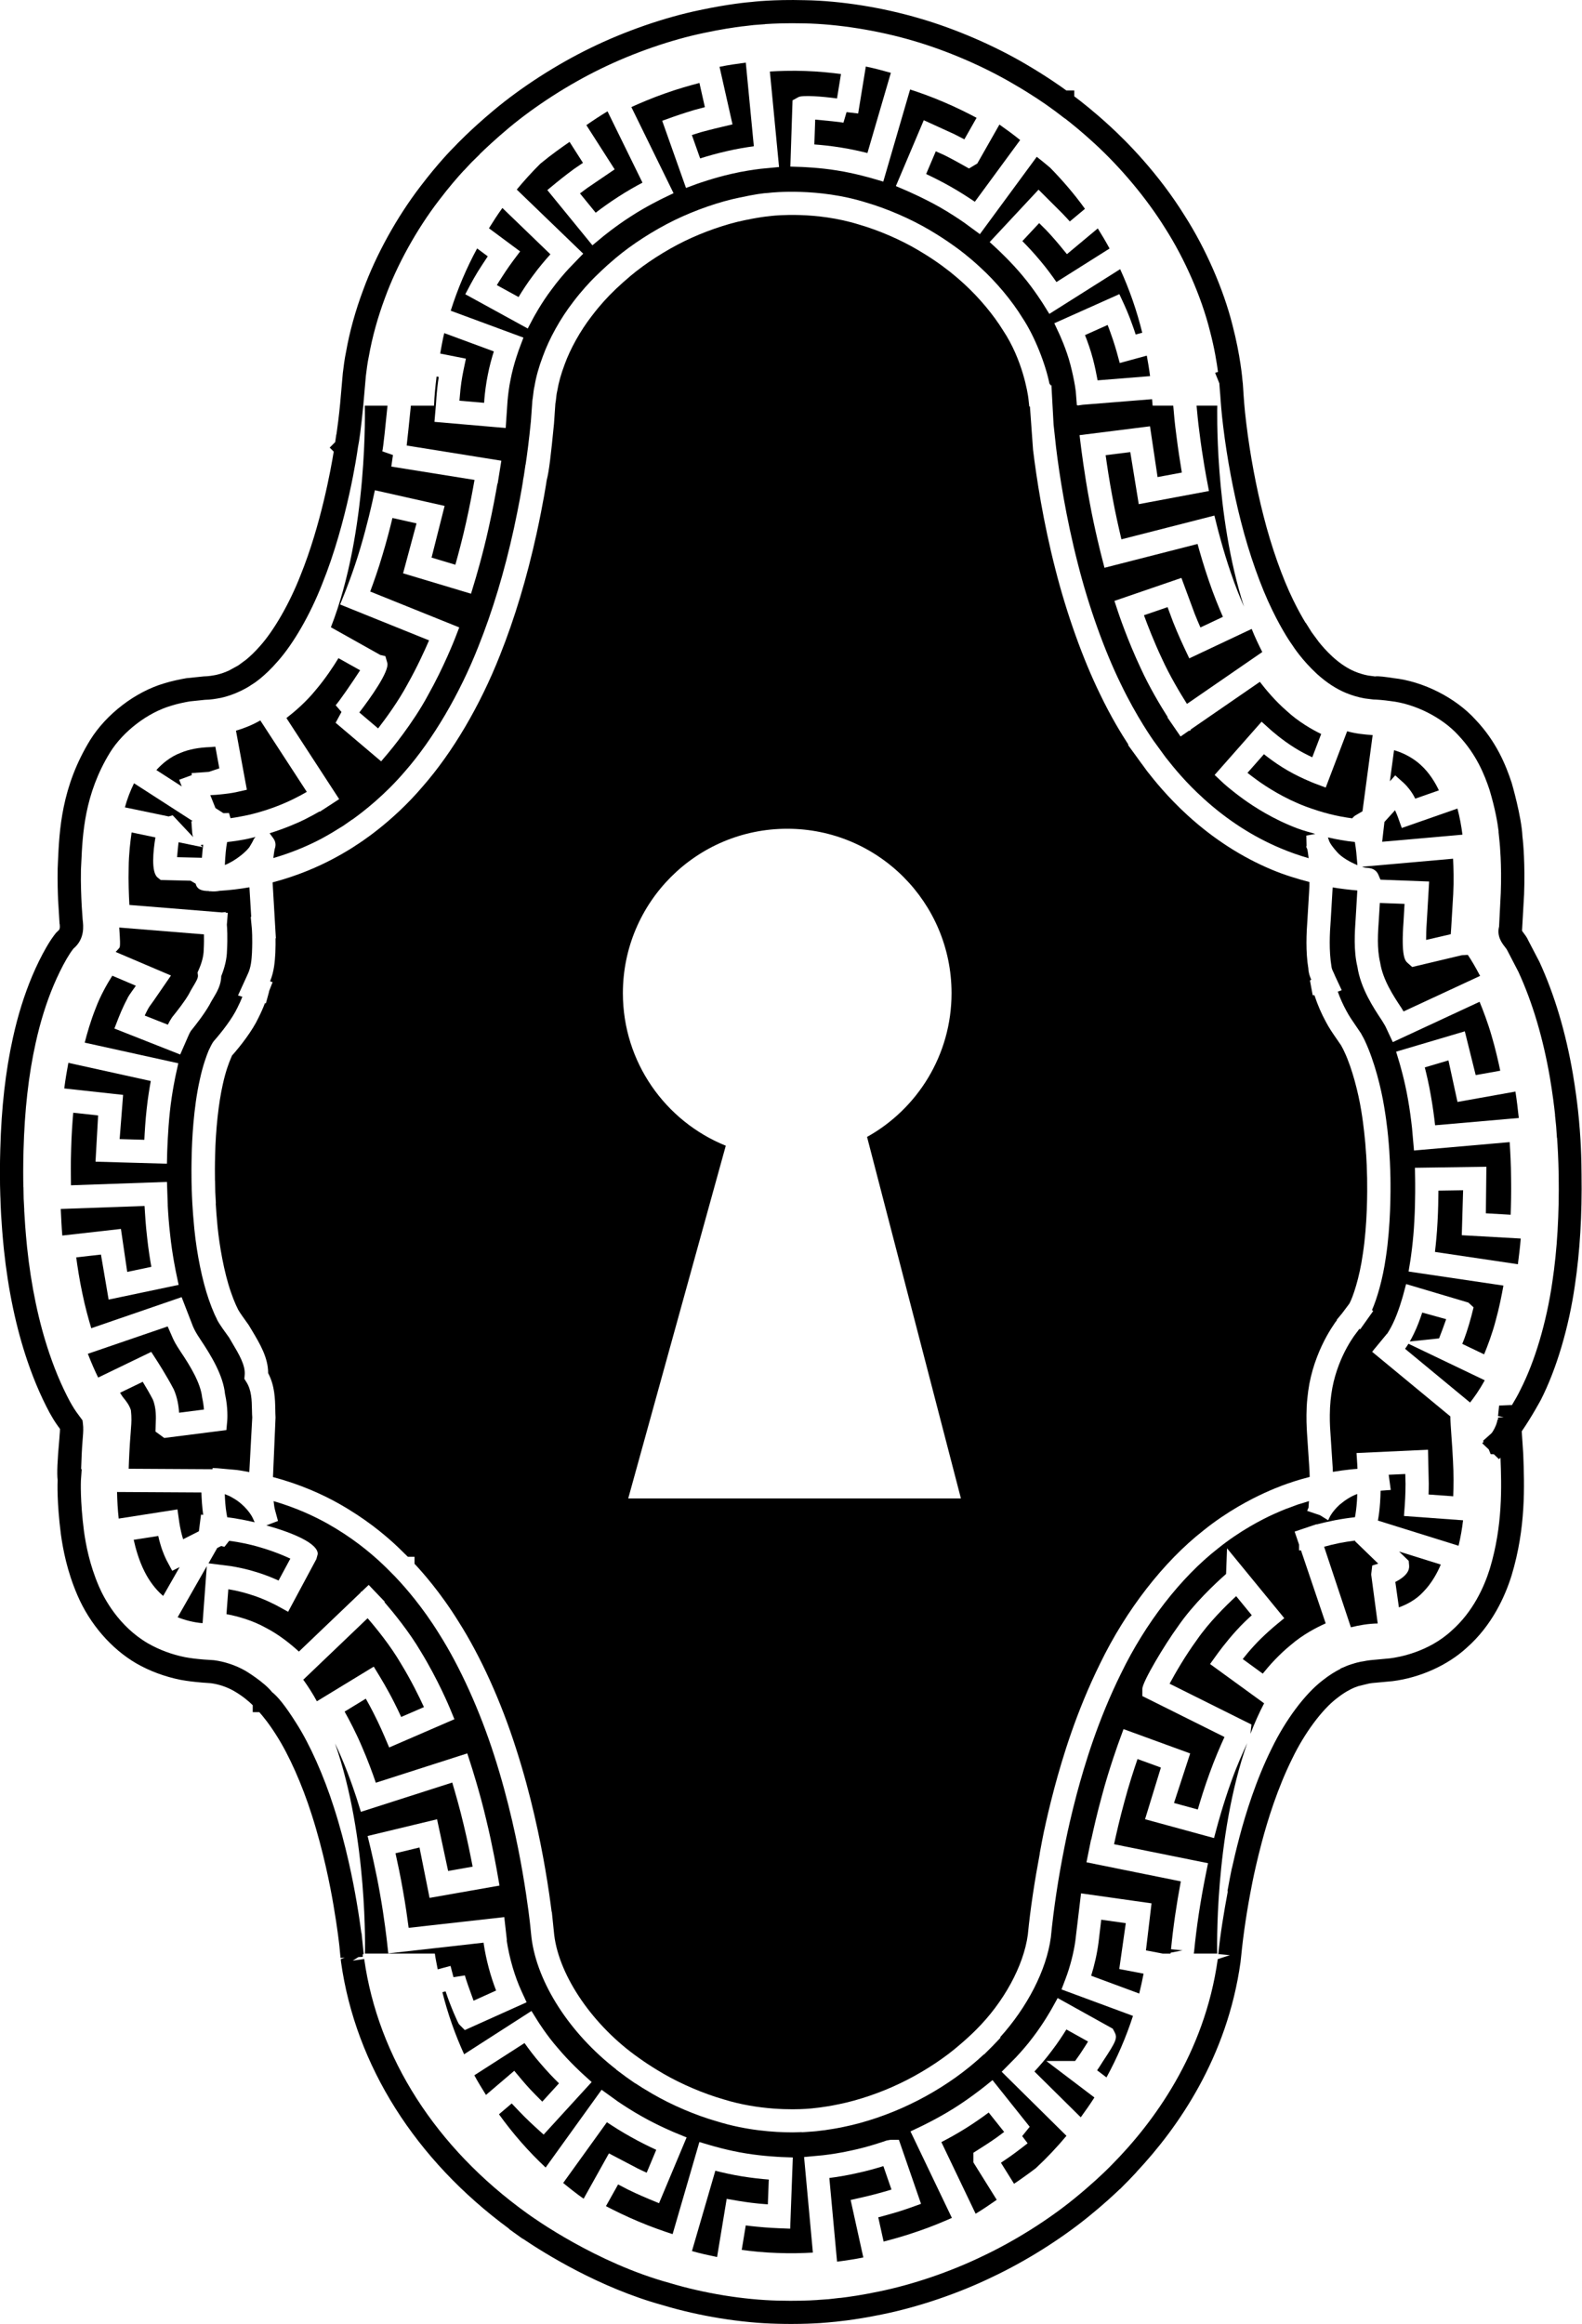 <?xml version="1.0" encoding="iso-8859-1"?>
<!-- Generator: Adobe Illustrator 16.0.0, SVG Export Plug-In . SVG Version: 6.00 Build 0)  -->
<!DOCTYPE svg PUBLIC "-//W3C//DTD SVG 1.1//EN" "http://www.w3.org/Graphics/SVG/1.1/DTD/svg11.dtd">
<svg version="1.1" id="Layer_1" xmlns="http://www.w3.org/2000/svg" xmlns:xlink="http://www.w3.org/1999/xlink" x="0px" y="0px"
	 width="33.439px" height="49.104px" viewBox="0 0 33.439 49.104" style="enable-background:new 0 0 33.439 49.104;"
	 xml:space="preserve">
<g>
	<path d="M29.813,26.621c0.001-0.004,0.062-0.402,0.082-0.825c0.025-0.432,0.017-0.877,0.017-0.877l-0.004-0.246l1.51-0.022
		l-0.011,0.984l0.524,0.03c0.007-0.195,0.014-0.48,0.009-0.767c-0.001-0.286-0.017-0.572-0.03-0.767l-2.022,0.177l-0.042-0.478
		c-0.018-0.162-0.046-0.385-0.086-0.607c-0.068-0.398-0.178-0.763-0.179-0.767L29.51,22.22l1.452-0.43l0.23,0.925l0.519-0.093
		c-0.04-0.191-0.103-0.47-0.184-0.742c-0.078-0.271-0.179-0.535-0.253-0.714l-1.834,0.852l-0.147-0.314
		c-0.007-0.017-0.017-0.036-0.081-0.14c-0.177-0.266-0.45-0.677-0.52-1.136c-0.083-0.348-0.057-0.731-0.036-1.038l0.034-0.576
		c-0.163-0.014-0.372-0.039-0.522-0.065c0,0.004,0,0.006,0,0.01l-0.04,0.68c-0.023,0.298-0.039,0.644,0.015,0.979
		c0.004,0.044,0.023,0.085,0.037,0.113c0.013,0.029,0.027,0.057,0.038,0.086l0.142,0.304l-0.083,0.031
		c0.049,0.138,0.11,0.274,0.18,0.402c0.059,0.113,0.129,0.213,0.199,0.315l0.11,0.162c0.066,0.119,0.071,0.13,0.083,0.157
		c0.209,0.445,0.347,1.02,0.407,1.387c0.066,0.392,0.089,0.675,0.092,0.72l0.001,0.009c0,0,0.031,0.302,0.041,0.781
		c0.005,0.283,0.005,1.014-0.096,1.673c-0.066,0.473-0.191,0.888-0.294,1.121l0.025,0.02l0,0.001l-0.275,0.387l-0.016-0.011
		l-0.114,0.152c-0.08,0.116-0.207,0.316-0.319,0.608c-0.061,0.159-0.108,0.323-0.139,0.487l-0.022,0.136
		c-0.011,0.077-0.021,0.173-0.027,0.281c-0.01,0.232-0.002,0.362,0.004,0.467l0.047,0.72c0.004,0.048,0.007,0.106,0.009,0.171
		c0.125-0.021,0.249-0.039,0.371-0.051c0.047-0.006,0.099-0.009,0.149-0.013c-0.002-0.052-0.004-0.087-0.004-0.088L28.673,30.7
		l1.511-0.07l0.016,0.719c0,0.08-0.002,0.158-0.004,0.227l0.521,0.038c0.007-0.192,0.011-0.474-0.005-0.752
		c-0.008-0.178-0.021-0.354-0.032-0.509c-0.014-0.196-0.023-0.331-0.024-0.427l-1.653-1.365l0.033-0.04l-0.001-0.001l0.05-0.059
		l0.23-0.279l0.002,0.002c0.026-0.038,0.075-0.116,0.125-0.221c0.12-0.244,0.214-0.591,0.215-0.594l0.064-0.239l1.316,0.391
		l0.11,0.101l-0.045,0.18c-0.071,0.265-0.137,0.456-0.194,0.592l0.462,0.221c0.073-0.177,0.172-0.438,0.242-0.705
		c0.077-0.275,0.132-0.556,0.166-0.748l-2.005-0.297L29.813,26.621z"/>
	<path d="M30.062,27.732c-0.044,0.133-0.105,0.302-0.176,0.445c-0.029,0.062-0.059,0.117-0.087,0.166l0.619-0.065
		c0.042-0.107,0.104-0.273,0.15-0.406L30.062,27.732z"/>
	<path d="M4.928,31.652c-0.065-0.04-0.124-0.064-0.177-0.084c0.005,0.128,0.015,0.28,0.037,0.407c0.005,0.03,0.01,0.057,0.015,0.082
		c0.165,0.02,0.368,0.057,0.58,0.106l-0.04-0.088C5.316,32.012,5.181,31.796,4.928,31.652z"/>
	<path d="M22.395,5.179c-0.002-0.002-0.139-0.169-0.289-0.325l-0.141-0.14l-0.355,0.38c0.109,0.11,0.252,0.262,0.385,0.423
		c0.132,0.157,0.25,0.319,0.335,0.442l1.123-0.708c-0.078-0.145-0.162-0.286-0.249-0.425L22.552,5.37L22.395,5.179z"/>
	<path d="M12.413,3.972C12.36,4.01,12.307,4.05,12.259,4.087l0.332,0.407c0.125-0.095,0.297-0.221,0.481-0.338
		c0.181-0.118,0.368-0.223,0.508-0.297l-0.739-1.507c-0.153,0.093-0.302,0.19-0.447,0.292l0.598,0.934L12.413,3.972z"/>
	<path d="M15.246,2.684c-0.002,0-0.218,0.051-0.434,0.11c-0.065,0.019-0.13,0.04-0.188,0.059l0.175,0.494
		c0.149-0.047,0.354-0.106,0.562-0.153c0.213-0.05,0.42-0.083,0.573-0.104l-0.17-1.767c-0.187,0.025-0.373,0.051-0.555,0.089
		l0.274,1.216L15.246,2.684z"/>
	<path d="M3.787,16.475l0.267-0.098L4.05,16.334l0.365-0.026l0.221-0.074l-0.084-0.458c-0.034,0.003-0.07,0.006-0.108,0.009
		c-0.244,0.008-0.45,0.048-0.618,0.118c-0.231,0.085-0.407,0.241-0.521,0.367l0.537,0.346L3.787,16.475z"/>
	<path d="M4.801,17.791c-0.024,0.118-0.04,0.292-0.048,0.485c0.223-0.087,0.48-0.3,0.533-0.402c0.032-0.053,0.049-0.084,0.058-0.101
		c0.012-0.032,0.031-0.063,0.057-0.09c-0.08,0.019-0.156,0.04-0.24,0.055C5.044,17.76,4.923,17.778,4.801,17.791z"/>
	<path d="M5.404,33.211c0.182,0.053,0.355,0.124,0.484,0.183l0.249-0.463c-0.256-0.119-0.727-0.305-1.294-0.376l0,0.001
		l-0.099,0.126l-0.068-0.018l-0.084,0.042l-0.185,0.324l0.471,0.059C5.027,33.114,5.218,33.152,5.404,33.211z"/>
	<path d="M17.213,3.052c0.151,0.011,0.354,0.031,0.56,0.065c0.207,0.032,0.412,0.079,0.562,0.116l0.495-1.694
		c-0.175-0.049-0.35-0.097-0.529-0.133l-0.162,0.992l-0.245-0.029l-0.066,0.223c-0.061-0.013-0.375-0.046-0.597-0.065L17.213,3.052z
		"/>
	<path d="M3.839,27.406l0.243,0.627c0.037,0.08,0.059,0.125,0.152,0.265c0.237,0.353,0.484,0.767,0.522,1.153
		c0.067,0.302,0.049,0.541,0.047,0.567l-0.018,0.197l-1.313,0.167l-0.186-0.136l0.006-0.181c0.004-0.095,0.015-0.318-0.063-0.499
		c-0.068-0.13-0.148-0.266-0.212-0.371l-0.48,0.232c0.007,0.011,0.015,0.023,0.023,0.035c0.02,0.035,0.041,0.061,0.058,0.082
		c0.048,0.059,0.114,0.141,0.149,0.251c0.018,0.162,0.011,0.27,0.002,0.377l-0.006,0.09c-0.024,0.288-0.037,0.574-0.043,0.77
		l1.772,0.01l0.001-0.025c0.048,0.001,0.079,0.003,0.1,0.004l0.419,0.038c0.09,0.011,0.172,0.029,0.258,0.044v-0.003l0.062-1.152
		c-0.003-0.032-0.005-0.093-0.006-0.155c-0.004-0.216-0.009-0.419-0.117-0.591l-0.044-0.07l0.007-0.083
		c0.018-0.202-0.12-0.435-0.266-0.68l-0.064-0.109c-0.23-0.315-0.25-0.366-0.261-0.396l-0.046-0.095
		c-0.042-0.095-0.083-0.199-0.122-0.313c-0.137-0.395-0.251-0.951-0.305-1.486c-0.044-0.441-0.052-0.752-0.053-0.774
		c0-0.015-0.016-0.329-0.003-0.801c0.006-0.276,0.035-0.987,0.173-1.591c0.064-0.298,0.144-0.509,0.185-0.608
		C4.454,22.105,4.474,22.058,4.516,22c0.174-0.196,0.396-0.483,0.502-0.708c0.042-0.082,0.076-0.159,0.105-0.232l-0.092-0.028
		l0.202-0.442c0.075-0.155,0.084-0.31,0.093-0.459c0.014-0.323-0.002-0.505-0.003-0.514l-0.023-0.244l0.01-0.001l-0.038-0.625
		c-0.214,0.037-0.423,0.062-0.625,0.074c-0.065,0.012-0.139,0.018-0.201,0.009L4.42,18.832l0-0.006
		c-0.151,0-0.255-0.031-0.284-0.155l-0.108-0.063l-0.631-0.015L3.331,18.54c-0.14-0.115-0.093-0.563-0.046-0.847l-0.503-0.105
		c-0.027,0.188-0.06,0.461-0.062,0.733c-0.008,0.302,0.004,0.606,0.015,0.799l1.957,0.158l0.078-0.008l0.001,0.014l0.044,0.003
		l-0.02,0.251c0.005,0.056,0.019,0.259,0.003,0.546c-0.003,0.165-0.044,0.349-0.122,0.542c-0.002,0.188-0.095,0.34-0.17,0.466
		c-0.027,0.045-0.056,0.091-0.079,0.14c-0.116,0.2-0.271,0.399-0.394,0.552c-0.018,0.028-0.029,0.052-0.042,0.08l-0.182,0.416
		l-1.391-0.549l0.088-0.227c0,0,0.082-0.212,0.181-0.396c0.014-0.042,0.072-0.124,0.164-0.251l0.021-0.03l-0.498-0.212
		c-0.101,0.158-0.25,0.415-0.353,0.691c-0.105,0.263-0.183,0.536-0.23,0.723l1.978,0.436l-0.053,0.24
		c-0.001,0.003-0.082,0.375-0.125,0.781c-0.045,0.414-0.056,0.853-0.057,0.855l-0.006,0.246l-1.509-0.043l0.055-0.977L1.548,23.51
		c-0.017,0.194-0.037,0.479-0.044,0.762c-0.01,0.288-0.007,0.576-0.004,0.771l2.029-0.071l0.017,0.491H3.545
		c0.009,0.167,0.024,0.397,0.052,0.63c0.044,0.418,0.127,0.809,0.128,0.813l0.051,0.241l-1.48,0.311l-0.162-0.951l-0.523,0.059
		c0.026,0.193,0.069,0.478,0.129,0.757c0.056,0.279,0.133,0.554,0.189,0.74L3.839,27.406z"/>
	<path d="M28.854,18.332l0.03,0.003c0.094,0.005,0.2,0.025,0.253,0.152l0.042,0.099l1.029,0.039l-0.051,0.873
		c-0.01,0.13-0.013,0.257-0.013,0.361l0.521-0.121c0.002-0.042,0.005-0.091,0.01-0.144l0.042-0.703
		c0.014-0.276,0.006-0.556-0.003-0.748l-1.924,0.17C28.813,18.321,28.841,18.331,28.854,18.332z"/>
	<path d="M3.743,18.111l0.525,0.012c0.006-0.088,0.015-0.184,0.027-0.276L4.24,17.855L4.283,17.9l-0.509-0.105
		C3.763,17.895,3.751,18.011,3.743,18.111z"/>
	<path d="M20.343,3.482c-0.049-0.027-0.212-0.119-0.38-0.203L19.78,3.197l-0.204,0.48c0.142,0.067,0.334,0.162,0.522,0.269
		c0.196,0.111,0.376,0.229,0.507,0.317l0.958-1.304c-0.141-0.115-0.289-0.222-0.438-0.327l-0.468,0.823L20.481,3.56L20.343,3.482z"
		/>
	<path d="M23.796,40.633l-0.519-0.073l-0.057,0.479c-0.03,0.233-0.085,0.478-0.156,0.705l1.016,0.376
		c0.035-0.139,0.064-0.279,0.092-0.42l-0.514-0.098L23.796,40.633z"/>
	<path d="M18.219,46.427c0.002,0,0.218-0.048,0.43-0.109c0.068-0.018,0.134-0.038,0.194-0.057l-0.171-0.495
		c-0.154,0.048-0.358,0.106-0.568,0.15c-0.213,0.049-0.42,0.081-0.574,0.101l0.163,1.768c0.187-0.024,0.373-0.052,0.555-0.089
		l-0.268-1.215L18.219,46.427z"/>
	<path d="M16.23,46.574l0.02-0.524c-0.152-0.012-0.356-0.033-0.563-0.067c-0.209-0.033-0.416-0.081-0.567-0.119l-0.494,1.697
		c0.174,0.05,0.352,0.089,0.531,0.126l0.203-1.229l0.244,0.042c0.003,0,0.218,0.038,0.433,0.058
		C16.103,46.564,16.169,46.569,16.23,46.574z"/>
	<path d="M22.725,43.545c0.047-0.065,0.113-0.157,0.173-0.253c0.036-0.054,0.07-0.108,0.1-0.158l-0.458-0.255
		c-0.077,0.125-0.184,0.288-0.307,0.448c-0.125,0.17-0.263,0.326-0.368,0.44l0.979,0.968c0.1-0.137,0.197-0.276,0.289-0.419
		l-1.017-0.771H22.725z"/>
	<path d="M27.458,32.754v-0.12l-0.093-0.274l0.293-0.099c0.002-0.001,0.006-0.002,0.009-0.003l0.163-0.055l0.001,0.005
		c0.1-0.027,0.223-0.055,0.384-0.088c0.129-0.025,0.272-0.047,0.425-0.064c0.016-0.083,0.032-0.197,0.042-0.344
		c0.004-0.047,0.004-0.097,0.006-0.146c-0.007,0.003-0.014,0.004-0.023,0.008c-0.112,0.043-0.235,0.121-0.351,0.219
		c-0.169,0.155-0.22,0.284-0.22,0.285h-0.001c-0.006,0.016-0.013,0.03-0.02,0.042l-0.171-0.106l-0.272-0.092l0.017-0.043
		c0.003-0.007,0.006-0.015,0.011-0.023c0.001-0.019,0.006-0.07,0.01-0.142c-0.004,0.001-0.006,0.002-0.011,0.003l0.001,0.002
		l-0.229,0.07l-0.222,0.083l0-0.002c-0.08,0.032-0.173,0.07-0.29,0.123c-0.239,0.109-0.708,0.348-1.175,0.725
		c-0.787,0.615-1.532,1.577-2.047,2.64c-0.491,0.994-0.767,1.921-0.932,2.533c-0.122,0.461-0.196,0.805-0.232,0.979l-0.027,0.134
		c-0.135,0.675-0.231,1.306-0.292,1.929c-0.094,0.698-0.503,1.48-1.073,2.111l0.009,0.009l-0.169,0.177c0,0-0.023,0.023-0.057,0.057
		l-0.122,0.121l-0.003-0.003c-0.08,0.074-0.179,0.162-0.308,0.267c-0.362,0.296-0.821,0.584-1.259,0.79
		c-0.434,0.21-0.944,0.384-1.396,0.475c-0.157,0.033-0.285,0.053-0.39,0.068v0.001l-0.041,0.004
		c-0.128,0.018-0.208,0.024-0.214,0.024h-0.003c-0.017,0.002-0.067,0.006-0.15,0.011l-0.091,0.006v-0.004
		c-0.061,0.002-0.111,0.006-0.191,0.006c-0.388,0-0.982-0.04-1.601-0.233c-0.452-0.129-0.951-0.342-1.364-0.582
		c-0.149-0.086-0.268-0.161-0.362-0.223l-0.001,0.002l-0.108-0.075c-0.046-0.032-0.076-0.053-0.086-0.061l-0.007-0.005
		c-0.001-0.001-0.002-0.002-0.003-0.002l-0.002-0.002l-0.196-0.146l0.002-0.003c-0.976-0.756-1.673-1.824-1.792-2.784l-0.001-0.009
		h0l-0.025-0.244c0-0.004-0.048-0.466-0.162-1.125c-0.103-0.599-0.291-1.512-0.597-2.462c-0.302-0.947-0.727-1.886-1.166-2.577
		c-0.359-0.582-0.734-1-0.87-1.145h0l-0.026-0.028c-0.012-0.012-0.038-0.04-0.038-0.041l-0.169-0.17
		c-0.049-0.047-0.096-0.094-0.169-0.161c-0.216-0.195-0.564-0.49-1.085-0.784c-0.275-0.154-0.664-0.338-1.143-0.477
		c0.003,0.027,0.006,0.053,0.01,0.079c0.006,0.059,0.019,0.102,0.023,0.12l0.06,0.22L5.63,32.229
		c0.557,0.154,1.095,0.381,1.086,0.606l-0.029,0.106l-0.597,1.113l-0.218-0.12c-0.003-0.002-0.294-0.162-0.612-0.254
		c-0.157-0.05-0.313-0.082-0.434-0.102l-0.039,0.526c0.214,0.04,0.537,0.123,0.837,0.291c0.287,0.149,0.535,0.354,0.694,0.5
		l1.302-1.244l0.008-0.02l0.015-0.002l0.15-0.143l0.339,0.355L8.126,33.85c0.193,0.224,0.526,0.631,0.77,1.047
		c0.365,0.596,0.607,1.179,0.617,1.204l0.092,0.223l-1.379,0.597l-0.097-0.228C8.128,36.69,8.02,36.435,7.89,36.183
		c-0.053-0.104-0.109-0.208-0.158-0.293l-0.448,0.273c0.101,0.18,0.245,0.454,0.367,0.743c0.123,0.281,0.227,0.567,0.293,0.76
		l1.933-0.62l0.075,0.233c0.008,0.024,0.191,0.592,0.325,1.165c0.139,0.57,0.235,1.13,0.239,1.154l0.042,0.241l-1.478,0.26
		l-0.213-1.065l-0.507,0.122c0.044,0.197,0.106,0.49,0.157,0.785c0.053,0.294,0.095,0.591,0.121,0.791l2.021-0.227l0.055,0.487
		l-0.005,0c0.058,0.385,0.173,0.774,0.318,1.087l0.104,0.226l-1.306,0.587L9.704,42.77c-0.023-0.023-0.187-0.394-0.285-0.696
		l-0.068,0.018c0.114,0.455,0.268,0.893,0.459,1.311l1.424-0.915l0.132,0.212c0.002,0.003,0.191,0.307,0.432,0.58
		c0.238,0.284,0.522,0.542,0.525,0.544l0.183,0.166L11.491,45.1l-0.181-0.164c0,0-0.177-0.16-0.34-0.332
		c-0.054-0.055-0.107-0.111-0.154-0.162l-0.269,0.229c0.292,0.407,0.622,0.784,0.986,1.125l1.183-1.643l0.341,0.246
		c0.124,0.084,0.315,0.209,0.524,0.325c0.337,0.191,0.699,0.341,0.703,0.342l0.229,0.094L13.93,46.55l-0.226-0.094
		c0,0-0.221-0.091-0.436-0.197l-0.203-0.106l-0.257,0.459c0.173,0.09,0.43,0.217,0.691,0.326c0.262,0.111,0.532,0.205,0.718,0.265
		l0.566-1.946l0.237,0.07c0.003,0.001,0.375,0.112,0.744,0.17c0.373,0.062,0.744,0.076,0.748,0.077l0.246,0.009l-0.056,1.505
		l-0.247-0.01c0,0-0.233-0.009-0.467-0.033c-0.078-0.007-0.156-0.017-0.225-0.026l-0.085,0.517c0.19,0.026,0.47,0.057,0.749,0.065
		c0.279,0.012,0.555,0.004,0.755-0.008l-0.186-2.019l0.405-0.038c0.143-0.017,0.366-0.048,0.598-0.101
		c0.341-0.071,0.677-0.187,0.741-0.21l0.085-0.015H19l0.468,1.353l-0.228,0.082c0,0-0.227,0.082-0.459,0.144
		c-0.074,0.021-0.149,0.042-0.217,0.059l0.113,0.512c0.188-0.048,0.463-0.124,0.73-0.218c0.271-0.091,0.535-0.203,0.713-0.282
		l-0.875-1.827l0.222-0.106c0.003-0.001,0.359-0.171,0.685-0.376c0.328-0.204,0.632-0.446,0.635-0.448l0.192-0.154l0.786,0.986
		l-0.159,0.197l0.115,0.152c-0.059,0.046-0.213,0.167-0.372,0.28c-0.066,0.046-0.133,0.091-0.192,0.131l0.277,0.444
		c0.124-0.082,0.291-0.201,0.46-0.329c0.23-0.214,0.446-0.442,0.648-0.684l-1.369-1.353l0.01-0.011l0.015-0.015l0.271-0.274
		c0.098-0.104,0.243-0.265,0.373-0.441c0.221-0.289,0.393-0.598,0.395-0.602l0.119-0.215l1.164,0.647l0.034,0.063
		c0.071,0.132,0.048,0.191-0.244,0.632c-0.045,0.072-0.084,0.133-0.12,0.185l0.198,0.15c0.225-0.412,0.413-0.847,0.56-1.3
		l-1.511-0.559l0.088-0.231c0.094-0.247,0.172-0.552,0.205-0.796l0.12-1.003l1.49,0.211l-0.118,0.994l0.355,0.068h0.164l0.003-0.019
		l0.252-0.049l-0.244-0.024c0.045-0.463,0.113-0.934,0.207-1.434l-1.994-0.403l0.097-0.481l0.004,0.001
		c0.047-0.219,0.126-0.566,0.228-0.935c0.152-0.574,0.361-1.146,0.37-1.169l0.084-0.23l1.409,0.514l-0.342,1.047l0.503,0.137
		c0.057-0.195,0.146-0.485,0.252-0.773c0.103-0.288,0.224-0.567,0.312-0.758l-1.736-0.865v-0.152c0-0.147,0.47-0.932,0.754-1.321
		c0.325-0.474,0.796-0.914,1.016-1.107l0.02-0.542l1.21,1.476l-0.189,0.156c-0.002,0.002-0.252,0.208-0.455,0.432
		c-0.088,0.096-0.17,0.194-0.234,0.276l0.423,0.308c0.132-0.165,0.342-0.402,0.592-0.605c0.25-0.217,0.537-0.367,0.738-0.457
		l-0.522-1.543H27.458z"/>
	<path d="M13.491,45.822c0.061,0.03,0.122,0.058,0.178,0.083l0.202-0.483c-0.144-0.066-0.339-0.161-0.53-0.269
		c-0.198-0.109-0.38-0.226-0.513-0.314l-0.924,1.283c0.14,0.115,0.283,0.228,0.432,0.333l0.535-0.958L13.491,45.822z"/>
	<path d="M10.846,5.509c-0.002,0.002-0.13,0.175-0.244,0.356c-0.036,0.054-0.07,0.109-0.1,0.159l0.459,0.252
		c0.077-0.127,0.184-0.295,0.308-0.458c0.125-0.171,0.261-0.33,0.365-0.445l-1.015-0.979c-0.101,0.139-0.193,0.283-0.284,0.429
		l0.659,0.489L10.846,5.509z"/>
	<path d="M9.797,7.821C9.796,7.825,9.754,8.024,9.733,8.227C9.723,8.321,9.716,8.399,9.711,8.466l0.522,0.045l0.005-0.079
		c0.013-0.144,0.035-0.329,0.073-0.514c0.035-0.181,0.084-0.358,0.127-0.493L9.39,7.038C9.355,7.18,9.331,7.325,9.304,7.47
		l0.544,0.108L9.797,7.821z"/>
	<path d="M20.574,45.484l0.129-0.082c0.047-0.03,0.207-0.13,0.361-0.239c0.056-0.04,0.111-0.081,0.161-0.119l-0.327-0.41
		c-0.126,0.094-0.301,0.218-0.486,0.333c-0.184,0.116-0.374,0.219-0.514,0.292l0.724,1.513c0.153-0.092,0.3-0.192,0.446-0.294
		l-0.493-0.79V45.484z"/>
	<path d="M23.604,7.435c-0.001-0.003-0.057-0.204-0.129-0.399c-0.021-0.06-0.042-0.118-0.063-0.17l-0.478,0.214
		c0.053,0.135,0.118,0.314,0.166,0.498c0.043,0.164,0.076,0.326,0.1,0.458l1.109-0.089C24.291,7.8,24.266,7.657,24.24,7.514
		L23.668,7.67L23.604,7.435z"/>
	<path d="M6.759,17.151l-0.004-0.007c-0.085,0.049-0.191,0.108-0.326,0.175c-0.123,0.061-0.392,0.181-0.73,0.286l0.076,0.104
		c0.059,0.081,0.058,0.156,0.03,0.233l0,0c-0.011,0.059-0.02,0.122-0.027,0.187c0.433-0.125,0.781-0.285,1.014-0.408
		c0.112-0.06,0.184-0.103,0.254-0.145l0.207-0.127l0.192-0.134l0.001,0.002c0.246-0.176,0.692-0.525,1.114-1.019
		c0.592-0.676,1.157-1.636,1.551-2.637c0.3-0.749,0.553-1.588,0.751-2.494c0.104-0.481,0.167-0.84,0.193-1.005l-0.002-0.002
		l0.019-0.103l0.036-0.241l0.002,0c0.029-0.194,0.07-0.495,0.111-0.909l0.032-0.444c0.009-0.056,0.012-0.086,0.016-0.118
		c0.007-0.063,0.015-0.128,0.031-0.194c0.03-0.184,0.089-0.398,0.173-0.619c0.138-0.382,0.372-0.803,0.642-1.152
		c0.093-0.123,0.176-0.221,0.247-0.301L12.36,6.08l0.028-0.03c0.074-0.083,0.122-0.132,0.136-0.146l0.002-0.002
		c0,0,0.064-0.067,0.172-0.168l0.011-0.011l0,0c0.079-0.075,0.177-0.164,0.302-0.269c0.349-0.294,0.802-0.585,1.243-0.801
		c0.447-0.217,0.952-0.392,1.385-0.48c0.315-0.067,0.494-0.093,0.606-0.097l0.024-0.003c0.041-0.005,1.023-0.112,2.033,0.204
		c0.45,0.131,0.941,0.344,1.344,0.581c0.208,0.123,0.36,0.225,0.455,0.292h0l0.021,0.015c0.047,0.033,0.079,0.056,0.083,0.059
		c0.073,0.052,0.268,0.196,0.511,0.421c0.343,0.313,0.671,0.705,0.897,1.073c0.258,0.387,0.49,0.984,0.571,1.396l0.013-0.001
		l0.003,0.027l0.024-0.002l0.046,0.835l0.052,0.477c0.07,0.578,0.208,1.476,0.46,2.457c0.23,0.909,0.561,1.833,0.906,2.538
		c0.337,0.704,0.694,1.203,0.697,1.208l0.019,0.026l0.233,0.32c0.189,0.24,0.427,0.532,0.805,0.875c0.5,0.454,1.049,0.807,1.63,1.05
		c0.189,0.08,0.388,0.15,0.589,0.208l-0.015-0.117c-0.005-0.031-0.01-0.062-0.014-0.075l-0.021-0.045l0.006-0.03l-0.005-0.21
		l0.19-0.036c-0.122-0.036-0.242-0.066-0.371-0.114c-0.521-0.194-0.941-0.471-1.146-0.619c-0.279-0.201-0.438-0.35-0.438-0.35
		l-0.173-0.163l0.993-1.125l0.184,0.166c0.002,0.002,0.239,0.215,0.515,0.386c0.126,0.08,0.262,0.148,0.372,0.2l0.188-0.492
		c-0.194-0.095-0.48-0.257-0.728-0.487c-0.239-0.207-0.44-0.448-0.568-0.615l-1.459,1.005l-0.014,0.028l-0.028,0.001l-0.175,0.121
		l-0.278-0.404l0.007-0.005c-0.151-0.237-0.39-0.635-0.571-1.033c-0.28-0.593-0.472-1.168-0.48-1.193l-0.076-0.23l1.416-0.486
		l0.281,0.759c0.04,0.101,0.083,0.203,0.121,0.288l0.475-0.224c-0.082-0.188-0.199-0.471-0.298-0.765
		c-0.1-0.289-0.184-0.58-0.238-0.775l-1.967,0.503l-0.061-0.237c-0.006-0.023-0.151-0.587-0.255-1.16
		c-0.109-0.577-0.181-1.162-0.181-1.162l-0.03-0.243l1.489-0.187l0.16,1.073l0.513-0.096C24.948,9.783,24.9,9.488,24.864,9.19
		c-0.031-0.225-0.05-0.437-0.065-0.62h-0.436c-0.002-0.046-0.009-0.09-0.012-0.136l-1.465,0.118l-0.104,0.015L22.78,8.562
		l-0.018,0.001l-0.023-0.292l-0.017-0.119c-0.02-0.119-0.054-0.286-0.098-0.452c-0.083-0.322-0.232-0.64-0.233-0.643l-0.106-0.227
		l1.375-0.615l0.102,0.22c0,0,0.099,0.214,0.175,0.435c0.025,0.067,0.048,0.136,0.068,0.198l0.139-0.038
		c-0.115-0.466-0.271-0.915-0.467-1.343l-1.497,0.945l-0.13-0.209c-0.002-0.003-0.196-0.313-0.432-0.593
		c-0.236-0.286-0.516-0.546-0.519-0.549l-0.18-0.167l1.033-1.107l0.503,0.502c0.056,0.058,0.11,0.117,0.158,0.17l0.32-0.267
		c-0.222-0.309-0.47-0.597-0.735-0.868c-0.105-0.089-0.204-0.169-0.284-0.231l-1.202,1.634L20.389,4.71
		c-0.121-0.084-0.318-0.216-0.532-0.337c-0.334-0.189-0.692-0.343-0.696-0.345l-0.225-0.096l0.59-1.392l0.648,0.296
		c0.074,0.037,0.147,0.075,0.21,0.108l0.258-0.455c-0.172-0.091-0.427-0.22-0.688-0.33c-0.262-0.114-0.53-0.208-0.717-0.268
		L18.67,3.837l-0.236-0.069c-0.003-0.001-0.373-0.109-0.739-0.166c-0.368-0.061-0.739-0.073-0.743-0.074l-0.246-0.008l0.046-1.4
		l0.124-0.068c0.087-0.047,0.508-0.014,0.816,0.028l0.084-0.516c-0.191-0.025-0.471-0.055-0.75-0.064
		c-0.28-0.011-0.56-0.001-0.753,0.011l0.194,2.018l-0.395,0.038c-0.141,0.018-0.369,0.05-0.604,0.105
		c-0.369,0.082-0.735,0.213-0.739,0.214L14.5,3.971l-0.503-1.419l0.231-0.083c0,0,0.223-0.079,0.45-0.146
		c0.077-0.021,0.153-0.042,0.221-0.059l-0.115-0.511c-0.188,0.049-0.463,0.126-0.73,0.222c-0.269,0.094-0.532,0.207-0.709,0.287
		l0.892,1.82l-0.223,0.107c-0.003,0.002-0.355,0.171-0.675,0.38c-0.326,0.207-0.625,0.453-0.627,0.456l-0.19,0.158l-0.953-1.167
		l0.188-0.155c0,0,0.184-0.151,0.376-0.291l0.189-0.129l-0.283-0.443c-0.159,0.109-0.39,0.273-0.606,0.451
		c-0.006,0.005-0.011,0.01-0.017,0.015c-0.173,0.172-0.337,0.353-0.493,0.541l1.405,1.355l-0.011,0.011l0,0l-0.021,0.021
		L12.02,5.678c-0.098,0.107-0.234,0.263-0.357,0.433c-0.223,0.292-0.39,0.607-0.392,0.61l-0.116,0.22l-1.32-0.724l0.113-0.213
		c0,0,0.11-0.208,0.242-0.406c0.04-0.063,0.082-0.126,0.12-0.182l-0.225-0.167C9.859,5.666,9.672,6.106,9.527,6.565l1.537,0.568
		l-0.087,0.231c-0.001,0.003-0.123,0.327-0.184,0.65c-0.035,0.167-0.054,0.333-0.065,0.457l-0.039,0.572l-1.506-0.13l0.032-0.368
		c0.006-0.093,0.013-0.21,0.031-0.371c0.008-0.072,0.018-0.145,0.028-0.21L9.228,7.955C9.203,8.158,9.182,8.363,9.174,8.571H8.685
		C8.683,8.589,8.681,8.61,8.679,8.627c-0.038,0.374-0.063,0.62-0.083,0.786l2.001,0.321l-0.078,0.485l-0.005-0.001
		c-0.038,0.22-0.102,0.567-0.184,0.931c-0.125,0.571-0.295,1.137-0.303,1.16l-0.071,0.235L8.52,12.113l0.284-1.055l-0.509-0.114
		c-0.047,0.197-0.122,0.49-0.211,0.783c-0.086,0.294-0.188,0.581-0.259,0.771l1.882,0.758L9.62,13.482
		c-0.01,0.024-0.235,0.605-0.572,1.204c-0.321,0.601-0.812,1.188-0.833,1.212l-0.159,0.188l-0.962-0.815l0.124-0.228L7.095,14.9
		c0.069-0.072,0.355-0.487,0.517-0.738l-0.458-0.256c-0.108,0.177-0.279,0.436-0.483,0.676c-0.205,0.252-0.449,0.46-0.617,0.589
		l1.115,1.713L6.759,17.151z"/>
	<path d="M11.029,43.942c0.002,0.003,0.139,0.167,0.292,0.32c0.048,0.05,0.097,0.099,0.141,0.142l0.353-0.387
		c-0.11-0.108-0.256-0.259-0.39-0.418c-0.134-0.152-0.252-0.312-0.338-0.433l-1.061,0.681c0.076,0.142,0.161,0.278,0.246,0.415
		l0.598-0.51L11.029,43.942z"/>
	<path d="M29.699,28.498l1.374,1.135c0.085-0.107,0.19-0.252,0.31-0.47l-1.612-0.772C29.742,28.438,29.718,28.472,29.699,28.498z"/>
	<path d="M3.786,32.138c0,0.005,0.026,0.189,0.073,0.343c0.004,0.014,0.008,0.027,0.012,0.04l0.333-0.168L4.249,32l0.046,0.006
		c-0.023-0.159-0.033-0.335-0.038-0.473l-1.783-0.01c0.004,0.185,0.014,0.372,0.035,0.562l1.242-0.194L3.786,32.138z"/>
	<path d="M28.692,18.279l-0.024-0.271c-0.008-0.069-0.017-0.144-0.03-0.218c-0.198-0.021-0.383-0.054-0.57-0.097l0.029,0.082
		c0.001,0.003,0.027,0.073,0.16,0.222C28.354,18.114,28.546,18.219,28.692,18.279z"/>
	<path d="M29.132,33.037l-0.492-0.476l0.008-0.012c-0.12,0.015-0.234,0.033-0.337,0.053c-0.132,0.027-0.236,0.054-0.323,0.078
		l0.566,1.702c0.179-0.045,0.365-0.077,0.567-0.081l-0.138-1.035l0.022-0.189L29.132,33.037z"/>
	<path d="M25.719,34.961c0.008-0.011,0.192-0.269,0.419-0.516c0.108-0.12,0.227-0.232,0.321-0.318l-0.33-0.403
		c-0.22,0.203-0.577,0.556-0.829,0.922c-0.259,0.356-0.461,0.711-0.578,0.928l1.73,0.862l-0.021,0.197
		c0.086-0.224,0.181-0.44,0.289-0.645l-1.143-0.83L25.719,34.961z"/>
	<path d="M4.282,34.295l0.089-1.205l-0.616,1.08C3.913,34.231,4.085,34.278,4.282,34.295z"/>
	<path d="M3.64,33.188l-0.113-0.211c-0.008-0.016-0.083-0.158-0.139-0.357c-0.017-0.055-0.031-0.113-0.043-0.168l-0.519,0.081
		c0.04,0.18,0.11,0.438,0.231,0.675c0.093,0.188,0.234,0.375,0.369,0.491c0.008,0.007,0.015,0.014,0.023,0.02l0.348-0.609
		L3.64,33.188z"/>
	<path d="M8.027,35.421c0,0,0.163,0.267,0.3,0.539c0.057,0.111,0.11,0.223,0.153,0.316l0.481-0.208
		C8.861,35.85,8.689,35.5,8.475,35.15c-0.221-0.379-0.521-0.748-0.705-0.96l-1.354,1.294H6.407c0.104,0.146,0.203,0.298,0.291,0.461
		l1.202-0.732L8.027,35.421z"/>
	<path d="M9.585,41.774l0.241-0.037c0.014,0.061,0.11,0.336,0.184,0.534l0.476-0.215c-0.119-0.307-0.211-0.652-0.261-0.981
		l-0.003-0.03l-2.015,0.227l-0.027-0.245c0-0.002-0.056-0.505-0.146-1.003c-0.086-0.5-0.206-0.991-0.206-0.994l-0.058-0.239
		l1.468-0.353l0.234,1.092l0.518-0.091c-0.041-0.216-0.108-0.549-0.189-0.883c-0.079-0.336-0.177-0.676-0.242-0.894l-1.931,0.619
		l-0.074-0.236c-0.001-0.005-0.153-0.49-0.353-0.948c-0.038-0.09-0.08-0.177-0.12-0.262c0.701,1.996,0.633,4.44,0.633,4.44h1.477
		c0.015,0.113,0.041,0.223,0.061,0.334l0.271-0.073L9.585,41.774z"/>
	<path d="M8.146,13.863l0.04,0.141c0.05,0.177-0.358,0.746-0.591,1.049l0.397,0.337c0.166-0.214,0.432-0.579,0.625-0.94
		c0.198-0.352,0.358-0.702,0.452-0.92l-1.88-0.758l0.092-0.228c0.002-0.005,0.193-0.477,0.333-0.957
		c0.146-0.484,0.256-0.983,0.257-0.988l0.053-0.241l1.474,0.331l-0.276,1.092l0.503,0.151c0.061-0.217,0.152-0.556,0.226-0.89
		c0.08-0.352,0.141-0.688,0.179-0.902L8.271,9.858l0.035-0.244L8.081,9.536C8.102,9.453,8.153,8.947,8.19,8.578
		c0-0.003,0-0.004,0.001-0.007h-0.48c0,0,0.078,2.649-0.717,4.682l1.044,0.585L8.146,13.863z"/>
	<path d="M25.725,38.596l-0.064,0.239l-1.458-0.398l0.335-1.092l-0.494-0.18c-0.075,0.218-0.187,0.561-0.276,0.897
		c-0.097,0.352-0.174,0.689-0.22,0.903l1.986,0.401l-0.048,0.24c-0.115,0.574-0.195,1.105-0.246,1.626l-0.007,0.043h0.495
		c0,0-0.068-2.45,0.635-4.447c-0.083,0.178-0.22,0.48-0.332,0.796C25.858,38.099,25.726,38.591,25.725,38.596z"/>
	<path d="M29.694,31.786c0-0.003,0.015-0.212,0.015-0.432l-0.005-0.211l-0.351,0.016l0.044,0.321l-0.215,0.016
		c-0.002,0.084-0.005,0.17-0.011,0.252c-0.01,0.154-0.028,0.281-0.046,0.379l1.705,0.532c0.042-0.176,0.074-0.355,0.095-0.538
		l-1.249-0.091L29.694,31.786z"/>
	<path d="M25.508,10.132l0.046,0.242l-1.484,0.278l-0.179-1.1l-0.521,0.065c0.03,0.218,0.081,0.555,0.144,0.888
		c0.061,0.335,0.138,0.672,0.19,0.89l1.965-0.502l0.06,0.24c0.001,0.005,0.125,0.5,0.289,0.974c0.092,0.274,0.199,0.533,0.277,0.711
		c-0.631-1.957-0.565-4.248-0.565-4.248h-0.438c0.015,0.168,0.033,0.359,0.06,0.557C25.413,9.633,25.507,10.129,25.508,10.132z"/>
	<path d="M30.926,25.148l-0.522,0.008c-0.001,0.176-0.005,0.424-0.019,0.667c-0.012,0.238-0.035,0.465-0.054,0.628l1.753,0.26
		c0.022-0.176,0.045-0.348,0.06-0.543l-1.246-0.07L30.926,25.148z"/>
	<path d="M29.776,32.978l0.008,0.09c0.004,0.053,0.018,0.195-0.283,0.352c-0.003,0.001-0.006,0.003-0.008,0.004l0.076,0.537
		c0.157-0.057,0.361-0.158,0.518-0.331c0.181-0.185,0.299-0.411,0.367-0.574l-0.881-0.275L29.776,32.978z"/>
	<path d="M29.672,16.544c0.01,0.009,0.1,0.091,0.187,0.23c0.02,0.032,0.038,0.066,0.055,0.1l0.5-0.175
		c-0.074-0.158-0.2-0.372-0.387-0.54c-0.14-0.129-0.335-0.239-0.525-0.298c-0.012-0.003-0.024-0.006-0.036-0.01l-0.088,0.656
		l0.113-0.125L29.672,16.544z"/>
	<path d="M30.806,17.083l-1.176,0.411l-0.082-0.229c-0.009-0.026-0.033-0.086-0.061-0.146l-0.224,0.247l-0.048,0.419l1.697-0.15
		C30.888,17.447,30.854,17.262,30.806,17.083z"/>
	<path d="M27.109,16.214c-0.151-0.094-0.289-0.196-0.393-0.279l-0.348,0.394c0.057,0.045,0.126,0.098,0.207,0.156
		c0.185,0.134,0.564,0.383,1.029,0.557c0.344,0.127,0.648,0.205,0.979,0.248c0.018-0.025,0.044-0.049,0.079-0.069l0.137-0.08
		l0.215-1.61c-0.188-0.012-0.371-0.033-0.539-0.081l-0.453,1.19l-0.229-0.086C27.778,16.548,27.425,16.414,27.109,16.214z"/>
	<path d="M25.033,13.688c0,0-0.129-0.272-0.237-0.546l-0.117-0.314l-0.499,0.171c0.08,0.218,0.214,0.565,0.378,0.912
		c0.167,0.368,0.388,0.735,0.531,0.961l1.592-1.096c-0.08-0.158-0.157-0.319-0.224-0.488l-1.319,0.622L25.033,13.688z"/>
	<path d="M30.616,22.404l-0.5,0.148c0.039,0.152,0.088,0.362,0.126,0.584c0.043,0.236,0.073,0.47,0.092,0.639l1.769-0.154
		c-0.021-0.193-0.043-0.382-0.071-0.558l-1.225,0.219L30.616,22.404z"/>
	<path d="M29.85,20.431l-0.096-0.085c-0.053-0.047-0.142-0.127-0.087-0.881l0.021-0.368l-0.522-0.019l-0.021,0.345
		c-0.02,0.289-0.043,0.616,0.027,0.911c0.057,0.371,0.285,0.714,0.452,0.965c0.017,0.027,0.031,0.051,0.043,0.071l1.618-0.751
		c-0.101-0.193-0.193-0.347-0.26-0.444l-0.123,0.006L29.85,20.431z"/>
	<path d="M2.689,26.873l0.51-0.107c-0.029-0.16-0.064-0.384-0.089-0.619c-0.029-0.247-0.045-0.492-0.055-0.667l-1.771,0.063
		c0.01,0.19,0.017,0.386,0.033,0.562l1.239-0.14L2.689,26.873z"/>
	<path d="M3.315,28.746c0,0,0.201,0.309,0.358,0.609c0.076,0.173,0.104,0.351,0.112,0.493l0.526-0.067
		c-0.005-0.071-0.017-0.157-0.038-0.253c-0.032-0.308-0.255-0.671-0.447-0.957c-0.12-0.18-0.146-0.239-0.174-0.299l-0.108-0.247
		l-1.687,0.578c0.074,0.191,0.147,0.359,0.218,0.502l1.122-0.542L3.315,28.746z"/>
	<path d="M2.529,24.067l0.522,0.015c0.008-0.173,0.023-0.415,0.049-0.649c0.024-0.227,0.059-0.439,0.087-0.593l-1.742-0.384
		c-0.032,0.17-0.062,0.348-0.087,0.541l1.244,0.136L2.529,24.067z"/>
	<path d="M4.445,16.8l0.109,0.273l0.168,0.108l0.119-0.003l0.031,0.109c0.067-0.009,0.134-0.02,0.2-0.033
		c0.534-0.093,0.974-0.294,1.138-0.376c0.113-0.056,0.202-0.104,0.275-0.147l-0.983-1.51c-0.159,0.092-0.332,0.163-0.514,0.217
		l0.23,1.248l-0.231,0.052c0,0-0.1,0.022-0.249,0.038c-0.098,0.011-0.17,0.019-0.245,0.021L4.445,16.8z"/>
	<path d="M3.65,17.226l0.432,0.46c-0.01-0.025-0.016-0.055-0.019-0.09l-0.018-0.245l0.029-0.002l-1.241-0.8
		c-0.079,0.16-0.144,0.33-0.193,0.509l0.924,0.192L3.65,17.226z"/>
	<path d="M2.445,20.113l1.169,0.498l-0.367,0.533c-0.048,0.067-0.101,0.137-0.12,0.176c-0.025,0.047-0.048,0.093-0.068,0.137
		l0.489,0.193c0.028-0.058,0.048-0.095,0.089-0.156c0.125-0.156,0.266-0.336,0.355-0.49c0.021-0.045,0.057-0.105,0.092-0.164
		c0.054-0.09,0.105-0.174,0.1-0.229l-0.008-0.065l0.026-0.06c0.067-0.153,0.102-0.293,0.104-0.417
		c0.007-0.132,0.007-0.242,0.005-0.327l-1.791-0.145c0.017,0.24,0.027,0.401,0.003,0.43C2.509,20.043,2.481,20.073,2.445,20.113z"/>
	<path d="M33.383,23.765v-0.003c-0.001-0.018-0.03-0.438-0.137-1.073c-0.15-0.876-0.387-1.67-0.706-2.365l-0.235-0.451
		c-0.03-0.07-0.072-0.123-0.105-0.167c-0.014-0.017-0.034-0.043-0.028-0.052l0.043-0.761c0.024-0.646-0.023-1.109-0.025-1.128
		l-0.01-0.091c-0.018-0.415-0.223-1.119-0.227-1.133c-0.124-0.377-0.323-0.87-0.765-1.336c-0.421-0.464-1.106-0.81-1.736-0.878
		c-0.144-0.022-0.333-0.049-0.386-0.035l-0.145-0.019c-0.096-0.018-0.189-0.046-0.279-0.083c-0.156-0.064-0.315-0.169-0.473-0.312
		c-0.129-0.119-0.231-0.236-0.305-0.33l0.001,0l-0.14-0.19l-0.125-0.199l-0.003,0.002c-0.069-0.114-0.161-0.275-0.262-0.483
		c-0.229-0.465-0.464-1.13-0.628-1.779c-0.153-0.595-0.286-1.303-0.363-1.945c-0.042-0.328-0.057-0.589-0.067-0.746
		c-0.005-0.087-0.009-0.135-0.015-0.172c-0.002-0.028-0.042-0.522-0.211-1.168c-0.189-0.754-0.566-1.616-1.006-2.304
		c-0.559-0.902-1.23-1.574-1.58-1.895c-0.33-0.304-0.606-0.52-0.758-0.634V1.912H22.54c-0.128-0.094-0.431-0.307-0.86-0.558
		c-0.67-0.394-1.486-0.746-2.238-0.964c-0.787-0.233-1.673-0.374-2.43-0.386c-0.671-0.018-1.112,0.035-1.131,0.038l-0.004,0
		c-0.054,0.004-0.475,0.041-1.092,0.173c-0.739,0.153-1.579,0.444-2.304,0.799c-0.716,0.348-1.462,0.828-2.046,1.317
		c-0.505,0.422-0.808,0.744-0.82,0.758L9.603,3.101C9.548,3.155,9.261,3.446,8.888,3.936c-0.499,0.65-0.94,1.448-1.21,2.187
		C7.515,6.556,7.389,7.01,7.316,7.427c-0.033,0.155-0.052,0.31-0.07,0.458L7.189,8.534C7.163,8.802,7.134,9.024,7.111,9.18l-0.003,0
		L7.085,9.341L6.969,9.457l0.085,0.085c-0.059,0.363-0.271,1.549-0.702,2.614c-0.229,0.586-0.555,1.155-0.851,1.488
		c-0.118,0.135-0.219,0.228-0.297,0.292l-0.167,0.123l-0.191,0.105c-0.074,0.034-0.164,0.07-0.275,0.095
		c-0.075,0.014-0.157,0.03-0.264,0.032l-0.367,0.038c-0.124,0.021-0.329,0.064-0.469,0.109c-0.608,0.178-1.223,0.647-1.565,1.197
		c-0.609,0.992-0.651,1.904-0.681,2.57l-0.006,0.146c-0.006,0.269,0.004,0.548,0.01,0.684H1.229l0.006,0.09l0.024,0.398h0.003
		c0.008,0.086,0,0.119-0.035,0.145l-0.045,0.044c-0.07,0.089-0.127,0.172-0.201,0.3c-0.105,0.181-0.208,0.391-0.299,0.606
		c-0.167,0.397-0.305,0.836-0.408,1.306c-0.157,0.704-0.245,1.478-0.268,2.364c-0.018,0.624,0.003,1.037,0.004,1.054l0,0.011
		c0.001,0.057,0.012,0.447,0.072,1.043c0.091,0.865,0.259,1.66,0.499,2.364c0.074,0.217,0.157,0.433,0.251,0.645
		c0.091,0.207,0.215,0.449,0.265,0.528c0.052,0.092,0.112,0.178,0.171,0.257c0,0.037-0.003,0.076-0.007,0.117l-0.006,0.087
		c-0.044,0.485-0.053,0.737-0.037,0.877c-0.002,0.052-0.018,0.47,0.069,1.146c0.043,0.305,0.126,0.771,0.352,1.293
		c0.261,0.605,0.714,1.127,1.243,1.435c0.282,0.162,0.604,0.281,0.935,0.347c0.155,0.028,0.278,0.042,0.458,0.058l0.182,0.013
		c0.167,0.022,0.34,0.08,0.485,0.163c0.188,0.107,0.328,0.23,0.4,0.302v0.147h0.139c0.073,0.082,0.205,0.24,0.366,0.497
		c0.262,0.41,0.539,1.032,0.741,1.667c0.247,0.765,0.395,1.524,0.46,1.909c0.088,0.51,0.124,0.851,0.127,0.88l0.002,0.022
		l0.021,0.217l0.088-0.004l-0.084,0.031l0.007,0.065c0.308,2.18,1.57,4.173,3.551,5.63l0,0.006l0.091,0.066
		c0.008,0.005,0.032,0.022,0.045,0.032l0.152,0.109l0.002-0.003c0.457,0.309,1.623,1.039,2.961,1.406
		c0.771,0.232,1.655,0.375,2.423,0.392c0.104,0.003,0.202,0.004,0.293,0.004c0.503,0,0.822-0.036,0.837-0.038h0.002
		c0.05-0.004,0.474-0.038,1.094-0.167c0.752-0.153,1.593-0.438,2.304-0.782c0.714-0.336,1.464-0.807,2.059-1.293
		c0.293-0.238,0.509-0.437,0.65-0.572l0.002,0.002l0.097-0.099c0.046-0.045,0.076-0.076,0.08-0.08l0.169-0.178l-0.002-0.001
		c0.886-0.943,1.922-2.43,2.202-4.437l0.014-0.128c0.047-0.48,0.125-0.993,0.23-1.522l0.001-0.005c0,0,0.005-0.024,0.008-0.042
		l0.006-0.029c0.026-0.127,0.088-0.419,0.189-0.8c0.123-0.466,0.335-1.151,0.646-1.776c0.256-0.531,0.624-1.028,0.938-1.269
		c0.169-0.134,0.3-0.198,0.376-0.23l0.086-0.031l0.213-0.052c0.025-0.004,0.046-0.01,0.074-0.012l0.43-0.04
		c0.583-0.072,1.172-0.338,1.572-0.708c0.536-0.472,0.811-1.089,0.947-1.527c0.304-1.006,0.271-1.891,0.246-2.564l-0.032-0.48
		c0.216-0.313,0.402-0.661,0.404-0.664c0.329-0.646,0.592-1.529,0.72-2.423c0.106-0.707,0.153-1.495,0.14-2.343
		C33.426,24.212,33.388,23.811,33.383,23.765z M32.812,27.086c-0.122,0.844-0.366,1.672-0.675,2.277
		c-0.056,0.117-0.118,0.223-0.179,0.324l-0.047,0l-0.224,0.01l-0.023,0.222l0.12,0.024l-0.12,0.007l0.002,0.042l-0.012,0.001
		c-0.008,0.043-0.019,0.083-0.031,0.113c-0.045,0.11-0.082,0.156-0.089,0.166c-0.004,0.004-0.009,0.01-0.012,0.014l-0.176,0.157
		l0.015,0.017l-0.031,0.033l0.138,0.131l0.041,0.1l0.067,0.002l0.109,0.104l0.031-0.033c0.023,0.61,0.05,1.436-0.226,2.35
		c-0.117,0.375-0.352,0.906-0.807,1.306c-0.492,0.455-1.122,0.563-1.304,0.585l-0.408,0.038c-0.056,0.005-0.096,0.014-0.14,0.022v0
		l-0.008,0.002c-0.021,0.004-0.052,0.007-0.07,0.011c-0.096,0.021-0.146,0.039-0.169,0.046c-0.021,0.005-0.089,0.025-0.197,0.075
		l-0.051,0.02l0.002,0.006c-0.105,0.053-0.233,0.127-0.381,0.245c-0.373,0.285-0.786,0.838-1.077,1.439
		c-0.329,0.66-0.551,1.379-0.68,1.867c-0.072,0.273-0.125,0.501-0.16,0.661l-0.002,0l-0.048,0.241c0,0.002,0,0.004-0.001,0.007
		l-0.044,0.238l0.008,0.001c-0.085,0.457-0.16,0.908-0.201,1.329l0.244,0.023l-0.256,0.084c-0.279,2.003-1.37,3.466-2.236,4.341
		l-0.066,0.067c-0.11,0.11-0.363,0.352-0.72,0.643c-0.565,0.462-1.279,0.91-1.96,1.23c-0.678,0.328-1.476,0.599-2.192,0.744
		c-0.349,0.073-0.625,0.112-0.81,0.134V48.55l-0.237,0.027l-0.242,0.017v0.001c-0.187,0.012-0.467,0.022-0.827,0.013
		c-0.727-0.017-1.563-0.152-2.3-0.374c-1.543-0.423-2.862-1.363-3.007-1.469l-0.007-0.005c-1.924-1.384-3.145-3.291-3.438-5.37
		l-0.243,0.034l0.122-0.075l0.091-0.004v-0.052l0.019-0.012l-0.045-0.44l-0.004,0c-0.022-0.17-0.056-0.404-0.103-0.676
		c-0.068-0.397-0.22-1.183-0.477-1.976c-0.214-0.672-0.511-1.338-0.794-1.779c-0.243-0.387-0.401-0.571-0.513-0.658
		c-0.172-0.218-0.56-0.449-0.565-0.452c-0.202-0.115-0.432-0.192-0.664-0.223L4.31,35.063c-0.154-0.013-0.265-0.025-0.399-0.05
		c-0.276-0.055-0.547-0.156-0.782-0.291c-0.624-0.362-0.934-0.962-1.038-1.204c-0.202-0.468-0.277-0.891-0.316-1.165
		c-0.084-0.653-0.065-1.06-0.065-1.069l0.017-0.241l-0.005,0l0-0.005l-0.007,0c0.005-0.183,0.016-0.436,0.031-0.61l0.006-0.078
		c0.006-0.078,0.014-0.174,0-0.278l-0.008-0.063l-0.038-0.051c-0.061-0.081-0.126-0.168-0.186-0.273
		c-0.042-0.067-0.152-0.281-0.238-0.475c-0.088-0.199-0.166-0.401-0.235-0.604c-0.228-0.669-0.388-1.429-0.475-2.256
		c-0.034-0.337-0.051-0.604-0.061-0.784h0.002l-0.013-0.245l0-0.005l-0.004-0.233H0.494c-0.004-0.178-0.006-0.442,0.003-0.777
		c0.023-0.854,0.107-1.597,0.257-2.271c0.097-0.44,0.225-0.852,0.381-1.221c0.081-0.19,0.174-0.383,0.271-0.551
		c0.054-0.092,0.096-0.156,0.146-0.22c0.245-0.206,0.211-0.483,0.195-0.614l-0.018-0.263l-0.005-0.09
		c-0.004-0.086-0.02-0.411-0.013-0.703l0.007-0.141c0.028-0.612,0.066-1.451,0.608-2.334c0.277-0.445,0.793-0.841,1.292-0.987
		c0.125-0.041,0.299-0.076,0.395-0.092l0.318-0.033c0.123-0.002,0.232-0.021,0.342-0.042c0.167-0.038,0.299-0.091,0.405-0.141
		l0.002-0.001c0.124-0.059,0.202-0.109,0.228-0.128c0.051-0.03,0.273-0.168,0.563-0.502c0.335-0.377,0.686-0.988,0.938-1.631
		c0.534-1.32,0.743-2.787,0.751-2.849l0.006-0.041C7.595,9.312,7.63,9.061,7.678,8.575l0.055-0.631
		C7.75,7.81,7.766,7.669,7.798,7.52c0.07-0.396,0.187-0.819,0.34-1.228c0.254-0.696,0.669-1.446,1.14-2.059
		c0.217-0.285,0.4-0.495,0.526-0.631l0.001,0.001l0.161-0.172l0.175-0.171l-0.002-0.002c0.133-0.13,0.337-0.321,0.61-0.55
		c0.555-0.465,1.264-0.921,1.946-1.253c0.691-0.338,1.489-0.615,2.19-0.76c0.349-0.075,0.625-0.115,0.81-0.139v0.001l0.238-0.028
		l0.24-0.018V0.509c0.186-0.012,0.467-0.024,0.827-0.015c0.705,0.012,1.565,0.149,2.302,0.367c0.715,0.208,1.491,0.542,2.127,0.917
		C21.813,2,22.086,2.19,22.218,2.286v0.001l0.081,0.058c0.001,0.001,0.011,0.008,0.011,0.008l0.195,0.149L22.507,2.5
		c0.15,0.116,0.364,0.289,0.624,0.528c0.564,0.516,1.109,1.169,1.497,1.794c0.415,0.648,0.768,1.457,0.945,2.165
		c0.098,0.371,0.146,0.676,0.172,0.871l-0.061,0.019l0.089,0.221l0.017,0.221h0.001c0.011,0.167,0.027,0.397,0.064,0.694
		c0.08,0.661,0.217,1.392,0.375,2.005c0.172,0.68,0.42,1.381,0.663,1.874c0.219,0.452,0.4,0.706,0.424,0.739
		c0.018,0.028,0.2,0.313,0.521,0.609c0.201,0.182,0.408,0.317,0.616,0.402c0.121,0.05,0.248,0.088,0.389,0.114l0.185,0.023
		c0.07,0.001,0.228,0.013,0.36,0.033c0.519,0.056,1.096,0.346,1.439,0.725c0.378,0.4,0.55,0.828,0.657,1.15
		c0.121,0.403,0.17,0.696,0.193,0.883l-0.003,0l0.025,0.244c0,0.004,0.046,0.45,0.023,1.055l-0.036,0.709
		c-0.052,0.204,0.063,0.351,0.125,0.43c0.016,0.02,0.037,0.047,0.054,0.082l0.23,0.443c0.299,0.65,0.522,1.403,0.666,2.237
		c0.057,0.339,0.09,0.606,0.109,0.787h-0.002l0.025,0.244l0.016,0.237h0.003c0.013,0.18,0.028,0.447,0.034,0.784
		C32.959,25.643,32.915,26.404,32.812,27.086z"/>
	<path d="M28.771,23.455c-0.059-0.364-0.19-0.882-0.351-1.224c-0.028-0.061-0.032-0.069-0.075-0.147l-0.093-0.135
		c-0.083-0.12-0.164-0.238-0.229-0.364c-0.091-0.167-0.171-0.351-0.234-0.541l-0.004-0.014l-0.039-0.005l-0.057-0.308l0.027-0.019
		c-0.029-0.064-0.058-0.141-0.061-0.234c-0.059-0.355-0.042-0.737-0.018-1.059l0.04-0.668c0.001-0.039,0.001-0.066,0.001-0.101
		c-0.27-0.07-0.54-0.154-0.795-0.261c-0.632-0.264-1.228-0.647-1.77-1.139c-0.439-0.4-0.717-0.753-0.866-0.942l-0.115-0.158
		l-0.001,0.001l-0.113-0.157l-0.175-0.24l0.009-0.006c-0.141-0.216-0.371-0.588-0.604-1.076c-0.358-0.732-0.702-1.691-0.94-2.63
		c-0.259-1.006-0.399-1.927-0.472-2.522L21.77,8.591l-0.014-0.004l-0.02-0.182c-0.013-0.096-0.12-0.803-0.534-1.424
		c-0.205-0.333-0.509-0.695-0.816-0.976c-0.119-0.11-0.224-0.197-0.305-0.262l-0.166-0.126l-0.101-0.072
		c-0.087-0.061-0.226-0.154-0.415-0.265c-0.369-0.218-0.819-0.412-1.237-0.534c-0.916-0.287-1.799-0.19-1.835-0.186l-0.013,0.001
		h-0.001l-0.124,0.014c-0.1,0.013-0.251,0.036-0.449,0.078c-0.391,0.079-0.865,0.244-1.27,0.441c-0.4,0.195-0.827,0.47-1.142,0.735
		c-0.127,0.107-0.227,0.198-0.302,0.269l-0.143,0.141l-0.117,0.125c-0.068,0.076-0.161,0.184-0.262,0.318
		c-0.238,0.308-0.451,0.689-0.571,1.023c-0.073,0.194-0.125,0.378-0.153,0.548c-0.015,0.063-0.02,0.107-0.024,0.151
		c-0.004,0.042-0.009,0.083-0.017,0.124L11.71,8.95c-0.065,0.665-0.105,1.011-0.154,1.194c-0.005,0.034-0.07,0.47-0.214,1.13
		c-0.205,0.933-0.465,1.797-0.774,2.57c-0.42,1.065-1.001,2.052-1.636,2.776c-0.646,0.759-1.338,1.196-1.41,1.241
		c-0.011,0.008-0.176,0.123-0.5,0.294c-0.282,0.149-0.717,0.346-1.26,0.488l0.069,1.181l-0.007,0
		c0.001,0.085,0.001,0.184-0.004,0.308c-0.011,0.179-0.023,0.386-0.111,0.601l0.053,0.018l-0.072,0.184
		c-0.001,0.011-0.004,0.022-0.007,0.034l-0.063,0.23l-0.02-0.005c-0.039,0.102-0.084,0.206-0.139,0.314
		c-0.125,0.266-0.373,0.589-0.562,0.8c0.001-0.001,0.002-0.001,0.002-0.001c0.002,0-0.003,0.012-0.019,0.047
		c-0.043,0.1-0.114,0.285-0.173,0.558c-0.089,0.392-0.15,0.95-0.162,1.497c-0.006,0.219-0.005,0.399-0.003,0.533h0.001l0.005,0.229
		c0,0.001,0,0.007,0,0.007l0.013,0.245H4.56c0.007,0.129,0.019,0.299,0.039,0.5c0.039,0.386,0.133,0.95,0.281,1.375
		c0.034,0.1,0.07,0.191,0.104,0.268l0.05,0.105c0.027,0.052,0.13,0.196,0.221,0.322l0.076,0.126
		c0.166,0.279,0.337,0.566,0.337,0.893c0.141,0.266,0.146,0.544,0.151,0.772c0.001,0.056,0.002,0.111,0.005,0.165l-0.054,1.259
		c0.588,0.154,1.062,0.375,1.389,0.559c0.563,0.317,0.941,0.636,1.175,0.848c0.083,0.077,0.127,0.121,0.181,0.174l0,0l0.022,0.022
		c0.023,0.023,0.066,0.063,0.084,0.081h0.141v0.148c0.15,0.159,0.545,0.599,0.931,1.223c0.466,0.733,0.899,1.688,1.217,2.688
		c0.315,0.976,0.507,1.913,0.613,2.528c0.069,0.397,0.111,0.709,0.137,0.914l0.004,0l0.051,0.494
		c0.109,0.876,0.827,1.919,1.787,2.592l0.107,0.075c0.089,0.061,0.229,0.153,0.421,0.264c0.375,0.217,0.845,0.417,1.259,0.536
		c0.758,0.236,1.482,0.219,1.743,0.203l0.116-0.009l0.17-0.019c0.102-0.013,0.244-0.035,0.415-0.071
		c0.409-0.082,0.888-0.246,1.284-0.437c0.399-0.188,0.832-0.458,1.16-0.727c0.189-0.155,0.319-0.277,0.389-0.344l0.062-0.061
		c0.588-0.583,1.008-1.354,1.097-2.01c0.054-0.554,0.142-1.125,0.254-1.722l-0.002,0l0.045-0.241
		c0.001-0.005,0.01-0.053,0.024-0.122l0.025-0.124h0.001c0.042-0.199,0.111-0.503,0.217-0.902c0.17-0.632,0.456-1.591,0.965-2.622
		c0.546-1.126,1.341-2.151,2.182-2.809c0.506-0.409,1.017-0.668,1.276-0.787c0.334-0.153,0.543-0.218,0.564-0.224
		c0.021-0.008,0.157-0.057,0.407-0.121c-0.001-0.08-0.005-0.16-0.011-0.239l-0.045-0.678c-0.009-0.165-0.018-0.309-0.007-0.57
		c0.007-0.127,0.02-0.236,0.032-0.329l0.024-0.15c0.038-0.198,0.093-0.39,0.165-0.576c0.131-0.34,0.279-0.573,0.379-0.719
		l0.04-0.053l-0.006-0.005l0.114-0.138l0.153-0.204l0,0c0.002-0.004,0.005-0.009,0.007-0.013c0.066-0.122,0.207-0.524,0.279-1.041
		c0.096-0.625,0.095-1.322,0.09-1.593c-0.004-0.208-0.012-0.376-0.02-0.502h-0.001l-0.017-0.236v-0.001l-0.025-0.244h0
		C28.821,23.791,28.801,23.636,28.771,23.455z M13.279,31.659c2.062-7.452,0,0,2.062-7.452c-1.275-0.515-2.175-1.764-2.175-3.223
		c0-1.919,1.555-3.474,3.474-3.474c1.918,0,3.473,1.555,3.473,3.474c0,1.306-0.721,2.444-1.786,3.037
		c1.984,7.638,1.984,7.638,1.984,7.638S13.541,31.659,13.279,31.659z"/>
</g>
<g>
</g>
<g>
</g>
<g>
</g>
<g>
</g>
<g>
</g>
<g>
</g>
<g>
</g>
<g>
</g>
<g>
</g>
<g>
</g>
<g>
</g>
<g>
</g>
<g>
</g>
<g>
</g>
<g>
</g>
</svg>
